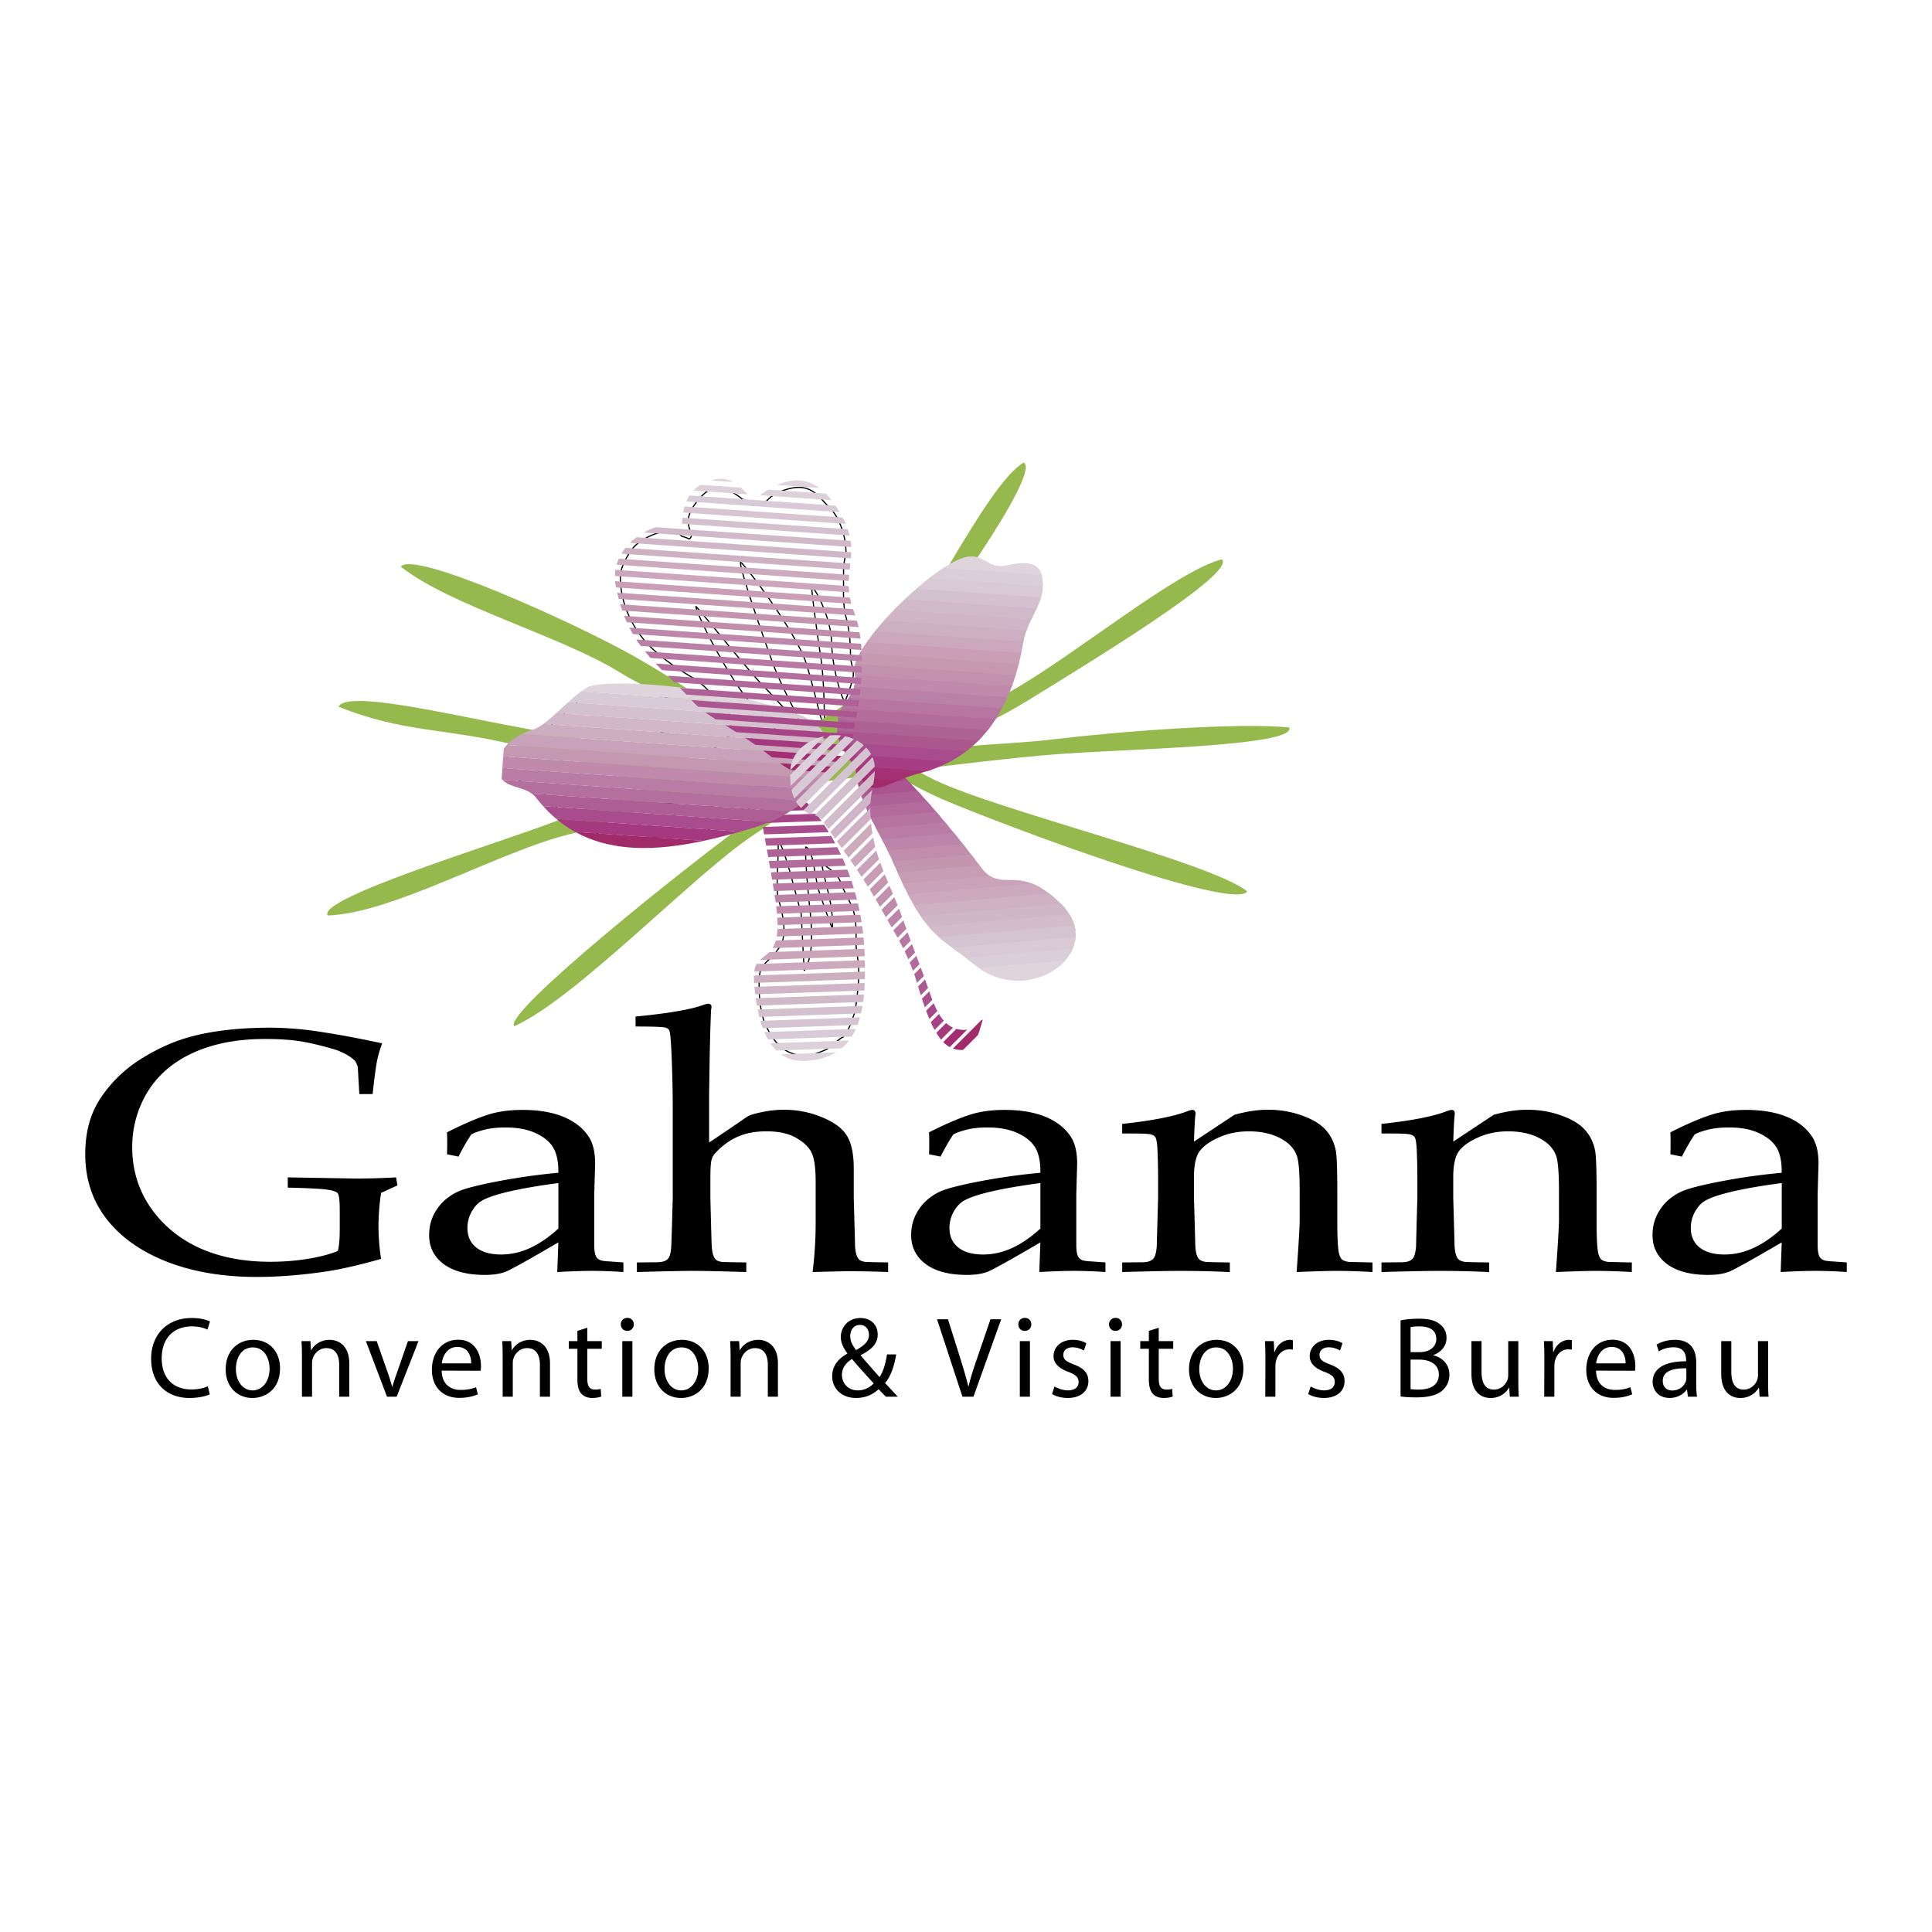 <svg xmlns="http://www.w3.org/2000/svg" width="2500" height="2500" viewBox="0 0 192.756 192.756"><g fill-rule="evenodd" clip-rule="evenodd"><path fill="#fff" d="M0 0h192.756v192.756H0V0z"/><path d="M93.933 79.7c6.251 2.682 29.183 11.249 30.505 9.232-3.672-2.928-24.715-8.019-31.123-11.087-4.345-2.101-5.951-4.229-10.407-6.223-2.337-1.026 3.905 4.997 11.025 8.078z" fill="#95b94d"/><path d="M102.771 97.206c-1.346.094-2.98-.252-3.775-.7s-1.607-1.14-2.751-1.891c-2.214-1.457-3.717-3.262-4.642-5.608-.809-2.05-1.297-2.046-1.91-4.619-.443-.821.394-.778 1.262 1.151.868 1.93 3.001 4.563 3.349 4.595 0 0-.537-1.2-.884-1.958-.336-.733-1.082-1.613-1.09-1.717-.013-.207-.347-.629-.643-1.162-.296-.533-1.248-2.539-1.109-3.183.726.959 2.779 4.862 4.863 7.009 1.587 1.634 5.179 2.903 5.179 2.903-3.346-2.209-4.802-4.347-6.063-6.692-1.26-2.345-3.646-4.924-3.916-5.303.758.567 1.823 1.146 1.706.946 2.376 2.596 3.999 3.926 4.816 5.17.816 1.246.557 1.681 2.533 1.834.822.063 2.068.156 3.076.483 2.338.758 3.992 3.333 3.992 4.532 0 .777-.709 2.149-1.4 2.858s-1.817 1.297-2.593 1.352zM84.113 103.464c-.405.168-1.215 1.018-1.675 1.241-.459.224-1.763.705-2.208.65-1.5-.184-2.703-.644-3.835-3.075-.597-1.281-.775-3.625-.592-5.124.119-.973 1.158-1.486 1.617-2.159.458-.671.64-.702.759-1.674.165-1.351-.286-2.73-.542-3.774-.257-1.043.084-4.245-.013-5.629.385.265.85 1.942 1.213 3.155l1.093 4.064.304 5.705c.971-1.518.801-4.03.531-6.504-.27-2.475-.467-5.537-.364-5.825.79.242.842 3.063 1.387 4.641.545 1.578 1.09 3.156 1.256 3.444.051-.278.027-1.684-.336-3.232-.366-1.547-.732-2.983-.715-3.266.886.695 1.614 1.107 1.903 1.987.289.88 1.132 2.102 1.351 3.184.325 1.578.032 2.724.266 3.991s.198 2.484 0 4.1c-.095.773-.143 1.445-.375 2.049s-.47 1.483-1.025 2.051zM50.44 76.369c0-1.044 1.254-1.936 2.092-2.364.84-.427 1.603-.924 2.389-1.591 1.216-1.027 2.529-2.402 3.668-3.035 1.138-.633 2.486-.298 4.078-.298 2.464 0 4.779.708 6.898 1.599 2.12.89 6.062 3.1 7.748 4.826-.309.189-3.257-1.693-5.583-2.263-2.328-.57-6.049-.714-6.049-.355 0 .206 2.359.482 4.374 1.18 2.015.698 3.686 1.817 3.84 1.937l.606.182.605.183c-.188.052-7.944-.5-9.32-.937-3.55-1.129-6.758.819-6.93.887 3.066-.062 5.381.813 7.555 1.365 3.354.85 8.962-.239 10.213.511-.188.104-3.497-.128-5.255.876-1.752 1-5.442 1.085-5.63 1.188.068.206 2.906.54 5.239.175 2.333-.363 4.693-.972 4.693-.75 0 .512-.676.928-1.471 1.26-.794.334-1.533.907-2.012 1.095-1.146.445-1.809 1.037-2.746 1.319-.938.283-1.967.169-3.2.169-2.019 0-4.171.574-5.724 0a15.614 15.614 0 0 1-4.737-2.756c-.874-.752-1.568-2-2.59-2.368-1.022-.367-2.751-.872-2.751-2.035zM68.774 53.773c-1.074-.462-.461-.035-.945-.446-.436-.372-.777-.244-1.515-.244-.972 0-2.57.862-3.137 1.571-.566.711-1.286 1.927-1.286 2.898 0 2.32.876 4.326 2.046 5.891 1.168 1.564 3.169 3.005 5.184 4.18 1.609.938 2.474 2.553 3.638 3.602 1.166 1.047 4.405 2.694 6.079 3.126.4.104-2.819-2.879-3.239-3.336-3.008-3.274-6.235-10.09-6.165-10.504.126 0 5.058 6.211 6.656 7.854s3.529 3.882 3.655 3.882c.414 0-1.602-3.201-2.698-6.228-1.098-3.028-3.354-9.583-3.156-9.925.342.125 5.604 7.017 6.575 10.188.986 3.22 1.457 6.009 1.815 6.153-.054-.323.002-4.263-.391-6.844-.394-2.579-.953-6.742-.899-7.065.288.108 1.912 3.022 1.973 5.521.067 2.695 1.054 5.841 1.341 5.95.36-.899.622-1.637.792-2.393.171-.754-.248-1.353-.248-2.324 0-1.458-.15-2.612-.447-3.729-.297-1.115-.241-2.363-.241-3.82v-1.312l.241-1.316c0-1.601-.653-3.543-1.727-4.564-1.075-1.021-1.808-2.535-4.415-1.641-1.855.635-1.689 1.359-2.423 1.482-1.184.197-.984-.308-1.811-.595-.317-.317-.775-.528-1.171-.842-.397-.316-1.311-.466-1.778-.213-.984.344-2.44 2.212-2.414 3.206.031 1.162.614 1.442.111 1.837zM95.022 74.836c-.271.146-1.509.212-2.448.499-.938.286-3.111.772-3.392.335-.018-.24 1.961-1.398 2.632-1.755.67-.356 1.151-.811 1.344-.951 1.854-1.337 1.729-1.587 3.09-2.787 1.402-1.234 2.074-3.403 2.33-3.677-1.125 1.001-1.84 2.108-3.44 3.376s-6.167 4.001-6.629 4.001c0-.103 2.159-2.156 2.439-2.438.2-.202.636-.7.636-.803 0-.376 2.803-2.698 3.678-3.76 1.534-1.862 2.86-5.273 3.065-5.564-.428.035-2.505 2.96-4.793 5.102-2.288 2.142-4.545 4.348-4.854 4.638-.29-.221-.001-.771.361-1.353.362-.583.797-1.2.797-1.559 0-.376 1.419-1.708 2.359-3.14.94-1.43 1.4-2.96 1.64-3.25-.764.188-1.99.76-3.078 3.125-1.063 2.313-4.223 6.813-4.565 7.19-.25-1.313 0-2.625.306-3.496.288-.818.604-1.483.604-1.671 0-1.197.087-2.017.635-2.846s1.18-1.942 2.001-2.833c1.027-1.128 2.267-2.072 3.169-3.005.903-.932 2.093-1.778 3.616-1.778.444 0 1.281.091 1.554.335.582.522 2.113.498 2.113.498l2.111-.498c.668 0 1.34 1.3 1.279 2-.059.702-.574 1.995-.832 2.611-.428 1.009-.873 1.604-1.057 2.447-.184.841-.73 2.219-1.006 3.279-.307 1.215-.641 2.21-1.219 3.056a39.643 39.643 0 0 1-2.111 2.833c-.392.481-1.344 1.306-2.335 1.839z" fill="#fff" stroke="#000" stroke-width=".117" stroke-miterlimit="2.613"/><path d="M20.732 138.307c-.401.194-1.02.32-1.639.32-1.87 0-2.959-1.203-2.959-3.106 0-2.028 1.205-3.186 3.015-3.186.643 0 1.182.137 1.549.32l.252-.813c-.264-.138-.883-.344-1.834-.344-2.397 0-4.037 1.627-4.037 4.058 0 2.545 1.629 3.92 3.808 3.92.939 0 1.685-.184 2.04-.367l-.195-.802zM25.187 139.476c1.318 0 2.752-.895 2.752-2.957 0-1.686-1.078-2.843-2.672-2.843-1.524 0-2.751 1.089-2.751 2.945 0 1.755 1.168 2.854 2.659 2.854h.012v.001zm.011-.757c-.974 0-1.662-.917-1.662-2.132 0-1.054.515-2.155 1.696-2.155 1.193 0 1.663 1.182 1.663 2.12 0 1.262-.723 2.167-1.686 2.167h-.011zM30.124 139.35h1.009v-3.347c0-.16.023-.344.068-.47.184-.562.701-1.031 1.354-1.031.952 0 1.284.755 1.284 1.65v3.197h1.009v-3.312c0-1.902-1.192-2.361-1.961-2.361-.917 0-1.559.517-1.834 1.031h-.023l-.057-.905h-.895c.034.459.046.917.046 1.502v4.046zM36.503 133.802l2.109 5.548h.963l2.179-5.548H40.7l-1.078 3.105c-.184.517-.344.976-.47 1.435h-.034a15.782 15.782 0 0 0-.447-1.435l-1.088-3.105h-1.08zM47.953 136.759a2.59 2.59 0 0 0 .034-.48c0-1.021-.47-2.613-2.281-2.613-1.618 0-2.615 1.317-2.615 3.002 0 1.663 1.033 2.797 2.729 2.797.882 0 1.501-.194 1.857-.355l-.184-.709c-.366.148-.813.273-1.537.273-1.008 0-1.869-.561-1.891-1.926l3.888.011zm-3.876-.733c.081-.7.516-1.641 1.548-1.641 1.123 0 1.398 1.01 1.387 1.641h-2.935zM50.151 139.35h1.01v-3.347c0-.16.022-.344.068-.47.183-.562.7-1.031 1.353-1.031.952 0 1.284.755 1.284 1.65v3.197h1.009v-3.312c0-1.902-1.193-2.361-1.961-2.361-.917 0-1.559.517-1.833 1.031h-.023l-.058-.905h-.895c.035.459.046.917.046 1.502v4.046zM57.608 132.781v1.021h-.858v.768h.858v3.026c0 .653.115 1.146.391 1.455.24.264.618.425 1.088.425.39 0 .7-.069.895-.138l-.046-.769c-.149.046-.31.069-.585.069-.562 0-.757-.39-.757-1.077v-2.992h1.445v-.768h-1.445v-1.33l-.986.31zM62.086 139.35h1.009v-5.548h-1.009v5.548zm.494-6.569a.632.632 0 0 0 .654-.652c0-.355-.252-.643-.642-.643s-.654.287-.654.643c0 .354.252.652.632.652h.01zM67.953 139.476c1.319 0 2.752-.895 2.752-2.957 0-1.686-1.078-2.843-2.672-2.843-1.525 0-2.752 1.089-2.752 2.945 0 1.755 1.169 2.854 2.661 2.854h.011v.001zm.011-.757c-.975 0-1.663-.917-1.663-2.132 0-1.054.516-2.155 1.698-2.155 1.192 0 1.661 1.182 1.661 2.12 0 1.262-.721 2.167-1.685 2.167h-.011zM72.889 139.35h1.009v-3.347c0-.16.023-.344.069-.47.184-.562.7-1.031 1.354-1.031.952 0 1.285.755 1.285 1.65v3.197h1.008v-3.312c0-1.902-1.191-2.361-1.96-2.361-.917 0-1.56.517-1.835 1.031h-.023l-.057-.905h-.895c.034.459.046.917.046 1.502v4.046h-.001zM89.575 139.35c-.458-.493-.86-.929-1.273-1.363.574-.678.906-1.64 1.113-2.855h-.918c-.149.976-.39 1.72-.744 2.259a118.466 118.466 0 0 1-1.881-2.155v-.036c1.226-.607 1.697-1.249 1.697-2.063 0-1.008-.747-1.639-1.709-1.639-1.284 0-1.973.962-1.973 1.902 0 .551.264 1.111.654 1.616v.034c-.883.493-1.514 1.204-1.514 2.258 0 1.158.872 2.167 2.374 2.167.86 0 1.593-.264 2.258-.872.298.311.505.528.722.746h1.194v.001zm-4.002-.631c-.929 0-1.571-.676-1.571-1.559 0-.813.574-1.307.998-1.57a93.066 93.066 0 0 0 2.168 2.43 2.134 2.134 0 0 1-1.583.699h-.012zm.23-6.532c.631 0 .894.526.894.996 0 .653-.493 1.066-1.284 1.513-.321-.413-.585-.836-.585-1.387 0-.596.333-1.122.964-1.122h.011zM97.123 139.35l2.764-7.726H98.82l-1.307 3.816c-.355 1.009-.666 1.983-.883 2.878h-.023c-.217-.895-.504-1.845-.825-2.889l-1.204-3.806h-1.09l2.535 7.726h1.1v.001zM101.748 139.35h1.008v-5.548h-1.008v5.548zm.492-6.569a.632.632 0 0 0 .654-.652c0-.355-.252-.643-.643-.643s-.654.287-.654.643c0 .354.254.652.631.652h.012zM104.965 139.086c.391.229.951.39 1.559.39 1.297 0 2.064-.688 2.064-1.674 0-.837-.504-1.318-1.455-1.673-.723-.275-1.045-.481-1.045-.952 0-.412.322-.756.918-.756.516 0 .918.194 1.135.32l.242-.722c-.299-.194-.791-.344-1.354-.344-1.182 0-1.916.732-1.916 1.628 0 .665.471 1.203 1.48 1.569.732.275 1.02.539 1.02 1.021 0 .471-.344.825-1.066.825-.504 0-1.031-.206-1.342-.389l-.24.757zM110.797 139.35h1.008v-5.548h-1.008v5.548zm.492-6.569a.632.632 0 0 0 .654-.652c0-.355-.252-.643-.643-.643s-.654.287-.654.643c0 .354.254.652.631.652h.012zM114.621 132.781v1.021h-.859v.768h.859v3.026c0 .653.115 1.146.391 1.455.24.264.619.425 1.09.425.389 0 .699-.069.895-.138l-.047-.769c-.148.046-.309.069-.584.069-.562 0-.758-.39-.758-1.077v-2.992h1.445v-.768h-1.445v-1.33l-.987.31zM121.301 139.476c1.318 0 2.752-.895 2.752-2.957 0-1.686-1.078-2.843-2.67-2.843-1.525 0-2.754 1.089-2.754 2.945 0 1.755 1.17 2.854 2.662 2.854h.01v.001zm.011-.757c-.975 0-1.662-.917-1.662-2.132 0-1.054.516-2.155 1.697-2.155 1.193 0 1.662 1.182 1.662 2.12 0 1.262-.721 2.167-1.686 2.167h-.011zM126.238 139.35h1.008v-2.957c0-.172.012-.333.035-.481.139-.745.643-1.284 1.354-1.284.137 0 .24.011.355.022v-.939a1.108 1.108 0 0 0-.275-.034c-.676 0-1.295.471-1.549 1.215h-.033l-.047-1.089h-.883c.035.517.047 1.077.047 1.731l-.012 3.816zM130.521 139.086c.391.229.953.39 1.561.39 1.295 0 2.064-.688 2.064-1.674 0-.837-.506-1.318-1.457-1.673-.723-.275-1.043-.481-1.043-.952 0-.412.32-.756.916-.756.516 0 .918.194 1.137.32l.24-.722c-.299-.194-.791-.344-1.354-.344-1.18 0-1.914.732-1.914 1.628 0 .665.471 1.203 1.479 1.569.734.275 1.02.539 1.02 1.021 0 .471-.344.825-1.066.825-.502 0-1.031-.206-1.34-.389l-.243.757zM139.734 139.327c.332.045.859.091 1.549.091 1.26 0 2.131-.229 2.658-.723.402-.377.666-.882.666-1.547 0-1.146-.861-1.753-1.594-1.926v-.034c.803-.287 1.307-.939 1.307-1.696 0-.607-.252-1.066-.654-1.363-.469-.39-1.111-.562-2.107-.562-.689 0-1.389.068-1.824.172v7.588h-.001zm.998-6.924c.16-.035.424-.068.883-.068 1.008 0 1.684.366 1.684 1.261 0 .745-.619 1.306-1.66 1.306h-.906v-2.499h-.001zm0 3.244h.826c1.088 0 1.994.447 1.994 1.49 0 1.123-.953 1.501-1.984 1.501a5.45 5.45 0 0 1-.836-.046v-2.945zM151.484 133.802h-1.01v3.393c0 .195-.035.379-.092.517-.184.458-.654.928-1.33.928-.906 0-1.238-.722-1.238-1.777v-3.06h-1.008v3.244c0 1.937 1.043 2.43 1.914 2.43.986 0 1.582-.585 1.834-1.032h.023l.057.906h.895c-.033-.436-.045-.94-.045-1.513v-4.036zM154.068 139.35h1.01v-2.957c0-.172.012-.333.035-.481.137-.745.641-1.284 1.352-1.284.139 0 .242.011.357.022v-.939a1.12 1.12 0 0 0-.275-.034c-.678 0-1.297.471-1.549 1.215h-.035l-.045-1.089h-.883c.033.517.045 1.077.045 1.731l-.012 3.816zM163.123 136.759c.023-.115.035-.275.035-.48 0-1.021-.471-2.613-2.281-2.613-1.617 0-2.615 1.317-2.615 3.002 0 1.663 1.033 2.797 2.729 2.797.883 0 1.502-.194 1.857-.355l-.184-.709c-.367.148-.814.273-1.537.273-1.008 0-1.867-.561-1.891-1.926l3.887.011zm-3.875-.733c.08-.7.516-1.641 1.547-1.641 1.125 0 1.4 1.01 1.389 1.641h-2.936zM169.232 135.945c0-1.112-.414-2.27-2.121-2.27-.701 0-1.377.195-1.836.481l.23.676c.389-.264.928-.412 1.455-.412 1.135-.013 1.262.825 1.262 1.283v.115c-2.145-.012-3.336.722-3.336 2.063 0 .802.572 1.593 1.695 1.593.791 0 1.4-.39 1.697-.826h.035l.092.7h.906a9.086 9.086 0 0 1-.08-1.33v-2.073h.001zm-.986 1.536c0 .104-.012.218-.047.32-.16.471-.631.928-1.365.928-.504 0-.939-.297-.939-.962 0-1.078 1.25-1.271 2.352-1.249v.963h-.001zM176.404 133.802h-1.01v3.393c0 .195-.035.379-.092.517-.184.458-.654.928-1.33.928-.906 0-1.238-.722-1.238-1.777v-3.06h-1.008v3.244c0 1.937 1.043 2.43 1.914 2.43.986 0 1.582-.585 1.834-1.032h.023l.057.906h.895c-.033-.436-.045-.94-.045-1.513v-4.036zM38.02 125.601c-2.2.617-4 1.031-5.404 1.243-2.474.371-4.818.556-7.032.556-3.342 0-6.316-.504-8.92-1.514-2.603-1.02-4.615-2.443-6.032-4.271-1.419-1.827-2.127-3.983-2.127-6.474 0-2.187.505-4.041 1.52-5.566a13.22 13.22 0 0 1 3.819-3.783c1.533-.985 3.06-1.715 4.58-2.185 2.329-.718 5.207-1.076 8.638-1.077a33.81 33.81 0 0 1 5.057.438c1.78.27 3.782.645 6.012 1.127a11.312 11.312 0 0 0-.5 1.682c-.116.549-.267 1.676-.455 3.38H35.85l-.109-1.918c-.015-.29-.028-.526-.043-.705-.015-.181-.108-.409-.282-.69-.39-.402-1.013-.768-1.866-1.093-1.476-.438-2.699-.729-3.668-.874-.955-.146-2.099-.219-3.429-.219-2.75 0-5.129.453-7.14 1.362-2.012.908-3.537 2.208-4.58 3.901a10.498 10.498 0 0 0-1.541 5.548c0 2.208.6 4.198 1.801 5.97 1.216 1.761 2.836 3.11 4.862 4.052 2.04.931 4.413 1.396 7.119 1.396 1.273 0 2.502-.095 3.689-.285 1.2-.19 2.213-.454 3.038-.79.13-.448.196-1.166.196-2.152v-1.867c0-.985-.066-1.563-.196-1.731-.13-.168-.484-.292-1.063-.369-.564-.09-1.875-.158-3.928-.202v-1.025l6.771.116c1.317 0 2.662-.038 4.037-.116l.129.806-1.627.74a23.338 23.338 0 0 0-.26 3.313 22.382 22.382 0 0 0 .26 3.276zM45.746 115.394l-1.15-.235c.014-.258.021-.611.022-1.06 0-.47-.008-.845-.022-1.126 1.837-.93 3.342-1.559 4.514-1.884.897-.236 1.903-.353 3.016-.353 1.649 0 3.04.24 4.168.723s1.966 1.172 2.517 2.068c.376.628.563 1.485.564 2.573l-.087 3.076v5.012c0 .537.057.924.174 1.16a.78.78 0 0 0 .412.369c.145.067.448.112.911.135l1.411.102v.957a48.408 48.408 0 0 0-3.125-.117c-.868 0-2.025.039-3.473.117l.109-2.958c-2.952 1.726-4.703 2.702-5.252 2.925-.549.214-1.244.319-2.083.32-1.751 0-3.12-.359-4.103-1.076-.97-.729-1.454-1.693-1.454-2.893 0-.773.166-1.479.499-2.119.348-.639.761-1.143 1.238-1.512a5.192 5.192 0 0 1 1.454-.843c.838-.302 2.199-.627 4.079-.975a62.313 62.313 0 0 1 5.622-.772c.014-1.065-.152-1.895-.5-2.489-.346-.594-.932-1.081-1.757-1.463-.825-.381-1.832-.571-3.018-.571-.853 0-1.605.09-2.257.269-.637.18-1.027.331-1.172.454l-.39.605c-.39.672-.679 1.2-.867 1.581zm9.962 2.64c-1.882.246-3.488.521-4.818.823-1.332.303-2.272.617-2.821.942-.333.19-.623.477-.868.856a3.282 3.282 0 0 0-.564 1.867c0 .829.295 1.479.89 1.95.592.46 1.417.69 2.474.69a6.87 6.87 0 0 0 2.865-.641c.954-.437 1.902-1.085 2.843-1.949v-4.538h-.001zM63.542 126.911v-.957l2.041-.018c.317-.012.557-.051.715-.118a1 1 0 0 0 .391-.285c.158-.224.252-.622.282-1.194.014-.146.064-1.753.151-4.825v-8.694c0-1.871-.042-3.805-.13-5.8-.058-1.346-.138-2.097-.238-2.254a.592.592 0 0 0-.348-.235c-.217-.078-1.216-.117-2.996-.117v-.993c3.27-.313 5.542-.705 6.815-1.177a1.45 1.45 0 0 1 .435-.101c.101 0 .18.028.238.085.058.045.086.112.087.201 0 .078-.014.191-.043.337l-.022.554a197.817 197.817 0 0 0-.129 5.129l-.043 2.624v4.909c.202-.123.772-.504 1.713-1.143.94-.639 1.497-1.021 1.672-1.144.274-.202.491-.336.65-.404.275-.112.688-.224 1.237-.336a10.714 10.714 0 0 1 2.191-.235c1.332 0 2.59.247 3.777.739 1.201.482 2.032 1.093 2.496 1.833.462.74.694 1.833.695 3.278v2.96l.065 2.32c.043 1.446.064 2.259.064 2.438.029.539.116.931.26 1.178a.794.794 0 0 0 .26.286c.116.066.289.117.522.151.086.012.838.027 2.257.051v.957a121.704 121.704 0 0 0-3.604-.083c-.636 0-1.946.028-3.928.083.202-1.658.304-3.272.304-4.842v-4.17c0-1.301-.123-2.236-.368-2.809-.247-.571-.753-1.082-1.52-1.53-.753-.458-1.758-.688-3.017-.688-.796 0-1.505.089-2.126.269a5.894 5.894 0 0 0-1.715.807 6.98 6.98 0 0 0-1.323 1.161c-.174.201-.29.448-.348.739-.058.281-.087.853-.087 1.715v1.968c.072 2.904.116 4.473.13 4.708.029.561.115.971.26 1.228a.78.78 0 0 0 .261.286c.115.066.289.117.521.151.101.012.904.027 2.409.051v.957c-2.575-.078-4.355-.117-5.339-.117-.851-.001-2.71.038-5.575.116zM93.838 115.394l-1.149-.235c.014-.258.021-.611.021-1.06 0-.47-.007-.845-.021-1.126 1.837-.93 3.342-1.559 4.514-1.884.896-.236 1.902-.353 3.018-.353 1.648 0 3.037.24 4.166.723s1.967 1.172 2.518 2.068c.375.628.564 1.485.564 2.573l-.088 3.076v5.012c0 .537.059.924.174 1.16a.79.79 0 0 0 .412.369c.145.067.449.112.912.135l1.41.102v.957a48.408 48.408 0 0 0-3.125-.117c-.867 0-2.025.039-3.473.117l.109-2.958c-2.953 1.726-4.703 2.702-5.252 2.925-.551.214-1.244.319-2.083.32-1.751 0-3.118-.359-4.102-1.076-.97-.729-1.455-1.693-1.455-2.893 0-.773.166-1.479.5-2.119.346-.639.759-1.143 1.236-1.512a5.206 5.206 0 0 1 1.454-.843c.839-.302 2.198-.627 4.081-.975a62.291 62.291 0 0 1 5.621-.772c.014-1.065-.152-1.895-.5-2.489-.346-.594-.932-1.081-1.758-1.463-.824-.381-1.83-.571-3.016-.571-.855 0-1.607.09-2.257.269-.638.18-1.027.331-1.172.454l-.391.605c-.39.672-.679 1.2-.868 1.581zm9.963 2.64c-1.881.246-3.488.521-4.818.823-1.332.303-2.272.617-2.821.942-.333.19-.623.477-.869.856a3.282 3.282 0 0 0-.564 1.867c0 .829.297 1.479.89 1.95.593.46 1.418.69 2.473.69.971 0 1.926-.214 2.865-.641.955-.437 1.902-1.085 2.844-1.949v-4.538zM111.961 126.911v-.957l2.062-.018c.303-.012.535-.051.693-.118a.993.993 0 0 0 .391-.285c.16-.224.26-.622.305-1.194 0-.146.043-1.753.131-4.825v-2.002c0-.896-.023-1.86-.066-2.892-.043-.661-.115-1.054-.217-1.176-.088-.124-.246-.214-.479-.27-.23-.068-1.172-.096-2.82-.084v-.959c2.922-.314 5.057-.723 6.402-1.227.289-.113.484-.169.586-.169s.18.028.238.083c.059.057.086.142.088.253 0 .079-.008.169-.021.27-.045.403-.088 1.256-.131 2.555l4.037-2.673c1.186-.336 2.307-.504 3.363-.504 1.172 0 2.279.186 3.32.555 1.057.37 1.844.836 2.365 1.396.535.561.889 1.268 1.064 2.118.1.505.15 1.912.152 4.221v2.978c0 1.456.049 2.448.15 2.975.072.337.182.572.326.706.158.124.398.202.717.236l2.32.051v.957a66.45 66.45 0 0 0-3.537-.117c-.811 0-2.154.039-4.035.117.201-2.769.303-4.518.303-5.245v-2.825c0-1.76-.086-2.914-.26-3.464-.246-.751-.803-1.356-1.672-1.816-.867-.458-1.916-.688-3.146-.688-1.084 0-2.076.201-2.973.605-.898.392-1.541.852-1.932 1.378-.377.517-.564 1.391-.564 2.623v2.035c.086 2.915.131 4.489.131 4.725.027.561.113.971.26 1.228a.83.83 0 0 0 .26.27c.115.067.297.123.543.168.086.012.883.027 2.387.051v.957a109.542 109.542 0 0 0-4.797-.117c-1.212-.003-3.196.036-5.944.114zM137.83 126.911v-.957l2.062-.018c.303-.012.533-.051.695-.118a1 1 0 0 0 .389-.285c.16-.224.262-.622.305-1.194 0-.146.043-1.753.129-4.825v-2.002c0-.896-.02-1.86-.064-2.892-.043-.661-.115-1.054-.215-1.176-.088-.124-.248-.214-.479-.27-.232-.068-1.174-.096-2.822-.084v-.959c2.922-.314 5.057-.723 6.402-1.227.289-.113.484-.169.586-.169s.182.028.24.083c.057.057.084.142.086.253 0 .079-.008.169-.023.27-.043.403-.086 1.256-.129 2.555l4.037-2.673c1.186-.336 2.307-.504 3.363-.504 1.174 0 2.279.186 3.32.555 1.057.37 1.844.836 2.367 1.396.533.561.889 1.268 1.062 2.118.102.505.152 1.912.152 4.221v2.978c0 1.456.049 2.448.152 2.975.07.337.18.572.324.706.158.124.398.202.717.236l2.322.051v.957a66.581 66.581 0 0 0-3.539-.117c-.809 0-2.154.039-4.035.117.201-2.769.303-4.518.305-5.245v-2.825c0-1.76-.088-2.914-.262-3.464-.246-.751-.803-1.356-1.672-1.816-.867-.458-1.916-.688-3.146-.688-1.086 0-2.076.201-2.973.605-.898.392-1.541.852-1.932 1.378-.377.517-.564 1.391-.564 2.623v2.035c.086 2.915.129 4.489.129 4.725.029.561.117.971.262 1.228a.837.837 0 0 0 .262.27c.113.067.295.123.541.168.086.012.883.027 2.387.051v.957a109.456 109.456 0 0 0-4.795-.117c-1.215-.003-3.196.036-5.946.114zM167.801 115.394l-1.148-.235c.014-.258.02-.611.021-1.06 0-.47-.008-.845-.021-1.126 1.836-.93 3.34-1.559 4.514-1.884.896-.236 1.902-.353 3.016-.353 1.65 0 3.039.24 4.168.723s1.967 1.172 2.518 2.068c.375.628.564 1.485.564 2.573l-.088 3.076v5.012c0 .537.059.924.174 1.16a.79.79 0 0 0 .412.369c.145.067.449.112.912.135l1.41.102v.957a48.408 48.408 0 0 0-3.125-.117c-.867 0-2.025.039-3.471.117l.107-2.958c-2.951 1.726-4.703 2.702-5.252 2.925-.551.214-1.244.319-2.084.32-1.75 0-3.119-.359-4.102-1.076-.969-.729-1.453-1.693-1.453-2.893 0-.773.164-1.479.498-2.119.348-.639.76-1.143 1.236-1.512a5.225 5.225 0 0 1 1.455-.843c.838-.302 2.199-.627 4.08-.975a62.194 62.194 0 0 1 5.621-.772c.014-1.065-.152-1.895-.5-2.489-.348-.594-.934-1.081-1.758-1.463-.824-.381-1.83-.571-3.016-.571-.855 0-1.607.09-2.258.269-.637.18-1.027.331-1.172.454l-.391.605c-.389.672-.678 1.2-.867 1.581zm9.963 2.64c-1.881.246-3.486.521-4.818.823-1.332.303-2.271.617-2.822.942-.332.19-.621.477-.867.856a3.275 3.275 0 0 0-.564 1.867c0 .829.297 1.479.891 1.95.592.46 1.416.69 2.473.69.969 0 1.926-.214 2.865-.641.955-.437 1.902-1.085 2.844-1.949v-4.538h-.002z"/><path d="M63.102 65.384c-5.935-3.32-21.921-10.542-23.107-8.844 4.94 3.906 15.811 6.833 21.863 10.553 4.102 2.543 8.682 3.718 12.905 6.166 2.216 1.265-4.903-4.068-11.661-7.875zM89.029 67.144c4.393-5.19 14.965-20.148 13.094-20.986-3.729 2.165-10.267 16.491-15.075 21.719-3.28 3.538-6.097 3.715-9.307 7.392-1.664 1.933 6.26-2.219 11.288-8.125zM88.955 76.977c6.47-4.434 7.12-3.104 13.727-7.167 5.783-3.581 20.742-12.631 19.223-14.006-4.508 1.133-14.779 9.628-20.969 13.116-4.213 2.352-6.636 2.963-10.824 5.469-2.182 1.325-.828-.916-2.341 1.165-.837 1.152-2.677 2.034 1.184 1.423z" fill="#95b94d"/><path d="M76.233 78.763c7.779-1.014 21.065-2.861 28.798-3.483 6.779-.565 24.33-.781 23.6-2.697-5.051-.517-16.793.366-23.846 1.214-1.312.157-1.85.201-6.721.532-2.544.19-19.189 1.644-21.481 2.811-1.269.646-4.066.415-.35 1.623z" fill="#95b94d"/><path d="M74.412 82.141c-5.519 3.975-24.315 18.943-23.106 20.25 6.205-2.78 17.97-15.188 23.9-19.099 4.039-2.641 6.261-5.163 10.265-7.954 2.084-1.474-4.751 2.289-11.059 6.803zM82.823 71.832c-7.442 2.479-20.09 7.265-27.319 10.078-5.564 2.167-23.895 7.684-22.812 9.425 6.462-.181 17.317-6.483 24.229-8.13 4.698-1.1 6.927-2.705 11.645-3.958 2.461-.672 12.515-2.532 14.542-4.116 1.122-.877 3.595-2.823-.285-3.299z" fill="#95b94d"/><path d="M77.347 77.303c-7.656-1.707-18.982-3.467-26.6-4.927-6.884-1.32-16.222-3.483-16.967-1.865 6.456 2.607 10.814 2.125 17.709 3.842 4.503 1.123 7.419 1.608 11.857 3.917 2.264 1.178 9.991 2.32 12.545 2.006 1.413-.172 4.536-.567 1.456-2.973z" fill="#95b94d"/><path d="M85.33 75.373l2.337-.205c-1.339-1.054-2.223-1.346-2.299-.444-.019.221-.031.437-.038.649z" fill="#a12a69"/><path d="M85.347 76.511l3.522-.308c-.679-.626-1.29-1.13-1.805-1.478l-1.707.149c-.042.577-.044 1.12-.01 1.637z" fill="#a53175"/><path d="M85.481 77.639l4.473-.391a33.866 33.866 0 0 0-1.587-1.497l-3.041.266c.004.208.014.412.029.613l.018.198.001.009c.026.274.062.541.107.802z" fill="#a53c82"/><path d="M85.735 78.756l5.239-.458a51.248 51.248 0 0 0-1.482-1.505l-4.084.357c.071.56.182 1.092.327 1.606z" fill="#a7478b"/><path d="M86.104 79.863l5.848-.512a66.852 66.852 0 0 0-1.416-1.511l-4.927.431c.13.55.298 1.077.495 1.592z" fill="#aa558f"/><path d="M86.569 80.961l6.326-.553a78.916 78.916 0 0 0-1.364-1.515l-5.601.49c.183.537.4 1.058.639 1.578z" fill="#ae6196"/><path d="M87.104 82.055l6.709-.587a94.386 94.386 0 0 0-1.324-1.519l-6.132.536c.226.525.478 1.044.747 1.57z" fill="#b26b9c"/><path d="M87.671 83.145l7.034-.616c-.43-.518-.861-1.027-1.288-1.522l-6.552.573c.254.514.526 1.032.806 1.565z" fill="#b674a0"/><path d="M88.239 84.233l7.337-.642c-.417-.515-.837-1.024-1.257-1.524l-6.897.603c.266.507.541 1.023.817 1.563z" fill="#b97da5"/><path d="M88.782 85.326l7.646-.669a96.323 96.323 0 0 0-1.227-1.527l-7.207.63c.261.502.527 1.02.788 1.566z" fill="#bc86aa"/><path d="M89.279 86.422l7.979-.698c-.393-.511-.792-1.022-1.198-1.53l-7.51.656c.247.501.492 1.021.729 1.572z" fill="#c08dac"/><path d="M89.761 87.519l8.321-.728a4.265 4.265 0 0 1-.211-.261c-.318-.423-.643-.847-.972-1.271l-7.831.686c.079.173.156.348.232.528.158.367.311.715.461 1.046z" fill="#c395af"/><path d="M90.276 88.614l9.654-.844c-.707-.062-1.352-.3-2.059-1.239a26.66 26.66 0 0 1-.152-.202l-8.17.715c.252.57.493 1.093.727 1.57z" fill="#c79cb4"/><path d="M90.835 89.705l12.991-1.136c-2.373-1.381-3.711-.283-5.092-1.19l-8.687.76c.274.578.536 1.097.788 1.566z" fill="#caa2ba"/><path d="M91.459 90.789l13.759-1.204c-.859-.749-1.602-1.184-2.258-1.437l-12.375 1.083c.304.588.593 1.103.874 1.558z" fill="#cca9be"/><path d="M92.185 91.866l14.094-1.233a6.011 6.011 0 0 0-.355-.389 12.541 12.541 0 0 0-1.252-1.105l-13.494 1.18c.348.6.681 1.108 1.007 1.547z" fill="#ceb1c3"/><path d="M93.077 92.927l13.897-1.215c-.227-.494-.572-.988-1.051-1.468l-.07-.069-14 1.224c.418.614.82 1.105 1.224 1.528z" fill="#cfb7c8"/><path d="M94.222 93.966l13.073-1.144a3.907 3.907 0 0 0-.576-1.584l-14.056 1.229c.515.605 1.023 1.07 1.559 1.499z" fill="#d3bdcb"/><path d="M95.583 94.986l11.664-1.02a3.473 3.473 0 0 0-.045-1.631L93.69 93.517c.593.53 1.207.967 1.893 1.469z" fill="#d4c3d0"/><path d="M96.923 96.009l9.854-.861a3.78 3.78 0 0 0 .537-1.683l-12.336 1.079c.589.435 1.225.884 1.945 1.465z" fill="#d8c9d5"/><path d="M98.367 97.021l7.355-.644c.586-.497 1.043-1.095 1.314-1.749l-10.682.935c.26.199.53.411.815.646.39.323.79.592 1.198.812z" fill="#dacfd9"/><path d="M106.275 95.835l-8.609.753c3.119 2.186 6.832 1.271 8.609-.753z" fill="#dfd4dc"/><path d="M75.595 78.723l3.335-.116a7.044 7.044 0 0 0-1.097-.708l-2.033.07c-.118.187-.188.438-.205.754z" fill="#a12a69"/><path d="M75.676 79.857l4.473-.156a13.141 13.141 0 0 0-.764-.72l-3.788.132c.014.2.041.451.079.744z" fill="#a32e74"/><path d="M75.845 80.989l5.287-.185a16.712 16.712 0 0 0-.626-.725l-4.774.167c.032.23.07.478.113.743z" fill="#a53980"/><path d="M76.036 82.119l5.931-.207a20.22 20.22 0 0 0-.535-.728l-5.523.193c.039.237.082.486.127.742z" fill="#a74387"/><path d="M76.235 83.249l6.46-.225c-.153-.251-.31-.495-.467-.73l-6.125.214c.043.241.086.489.132.741z" fill="#a84e8d"/><path d="M76.439 84.38l6.896-.241c-.134-.25-.271-.494-.411-.732l-6.619.231.134.742z" fill="#ad5991"/><path d="M76.642 85.509l7.255-.253c-.118-.25-.238-.494-.361-.733l-7.027.245c.043.246.088.493.133.741z" fill="#ae6397"/><path d="M76.842 86.639l7.546-.262c-.103-.25-.208-.496-.316-.737l-7.361.257.131.742z" fill="#b36d9c"/><path d="M77.038 87.77l7.779-.271c-.088-.25-.179-.496-.273-.737l-7.634.267c.043.249.087.497.128.741z" fill="#b674a0"/><path d="M77.221 88.9l7.966-.278c-.076-.25-.155-.496-.237-.738l-7.849.274c.042.253.082.501.12.742z" fill="#b97ba4"/><path d="M77.388 90.032l8.112-.283c-.063-.25-.13-.496-.2-.739l-8.019.28c.038.257.074.505.107.742z" fill="#ba84a7"/><path d="M77.522 91.165l8.235-.288c-.051-.25-.106-.496-.164-.74l-8.154.285c.033.265.061.513.083.743z" fill="#bf8aab"/><path d="M77.58 92.299l8.381-.292c-.04-.25-.083-.497-.129-.742l-8.277.289a10.921 10.921 0 0 1 .025.745z" fill="#c291ad"/><path d="M77.491 93.44l8.625-.301c-.028-.25-.062-.497-.097-.743l-8.448.295c-.013.28-.04.529-.08.749z" fill="#c498b1"/><path d="M77.072 94.592l9.146-.319c-.018-.25-.039-.498-.063-.744l-8.752.306c-.087.308-.2.554-.331.757z" fill="#c79eb6"/><path d="M75.826 95.773l10.449-.365a34.783 34.783 0 0 0-.018-.447c-.004-.101-.011-.199-.016-.299l-9.49.331c-.305.31-.643.51-.925.78z" fill="#caa4b9"/><path d="M75.249 96.931l11.051-.386a38.076 38.076 0 0 0-.014-.747l-10.785.376a2.046 2.046 0 0 0-.252.757z" fill="#cca9be"/><path d="M75.241 98.067l11.051-.386c.006-.246.009-.495.01-.747l-11.087.388c-.004.144-.003.298.007.468.005.092.012.185.019.277z" fill="#cdafc2"/><path d="M75.346 99.202l10.891-.381c.018-.245.032-.495.042-.748l-11.008.385c.021.245.046.494.075.744z" fill="#cfb5c7"/><path d="M75.51 100.333l10.606-.37c.034-.245.063-.495.087-.75l-10.809.378c.035.247.072.495.116.742z" fill="#d0baca"/><path d="M75.751 101.461l10.153-.354c.057-.244.107-.495.151-.752l-10.473.365c.051.25.107.498.169.741z" fill="#d4c1cf"/><path d="M76.103 102.587l9.454-.33c.092-.242.175-.494.248-.755l-9.946.348c.073.252.154.498.244.737z" fill="#d5c4d1"/><path d="M76.623 103.705l8.365-.292c.15-.239.284-.493.405-.761l-9.135.319c.109.257.231.503.365.734z" fill="#d8cbd7"/><path d="M77.469 104.813l6.506-.227a4.83 4.83 0 0 0 .734-.772l-7.847.274c.182.266.384.51.607.725z" fill="#dcd0d9"/><path d="M83.404 104.997l-5.486.191c.651.462 1.455.714 2.451.66 1.247-.067 2.243-.365 3.035-.851z" fill="#dfd4dc"/><path d="M90.129 77.676l-4.394-.307c1.147 2.037 2.163 1.171 4.394.307z" fill="#a12a69"/><path d="M93.062 76.748l-7.985-.558.216.268c.201.471.394.85.584 1.152l3.762.263a15.688 15.688 0 0 1 2.126-.728c.45-.116.882-.248 1.297-.397z" fill="#a53175"/><path d="M95.186 75.764l-10.94-.765c.275.474.609.923 1.028 1.435l7.221.504a13.02 13.02 0 0 0 2.691-1.174z" fill="#a73e83"/><path d="M96.679 74.735l-12.973-.907c.186.525.408.973.686 1.411l10.428.729c.67-.361 1.289-.772 1.859-1.233z" fill="#a84c8d"/><path d="M97.822 73.682l-14.27-.998-.037.535c.084.306.176.585.278.845l12.616.882c.508-.385.978-.807 1.413-1.264z" fill="#ab5790"/><path d="M98.732 72.613l-15.101-1.056-.095 1.357 14.075.983c.403-.401.776-.83 1.121-1.284z" fill="#ae6397"/><path d="M99.479 71.532l-15.362-1.074a6.28 6.28 0 0 0-.466.832l-.035.496 14.949 1.044c.328-.411.63-.844.914-1.298z" fill="#b36d9c"/><path d="M100.096 70.441l-15.278-1.067c-.258.441-.571.866-.839 1.304l15.359 1.074c.273-.419.525-.856.758-1.311z" fill="#b676a1"/><path d="M100.609 69.344l-15.331-1.071c-.102.469-.33.9-.594 1.321l15.293 1.069c.228-.424.439-.864.632-1.319z" fill="#ba81a7"/><path d="M101.039 68.242l-15.785-1.103v.001c.128.495.093.941-.035 1.359l15.292 1.07c.19-.43.366-.873.528-1.327z" fill="#bf8aab"/><path d="M101.398 67.134l-16.006-1.118c-.16.443-.215.825-.138 1.124.021.078.037.155.049.232l15.654 1.095c.16-.434.307-.878.441-1.333z" fill="#c291ad"/><path d="M101.695 66.022L85.924 64.92c-.283.483-.491.929-.604 1.32l16.01 1.119c.133-.436.256-.881.365-1.337z" fill="#c699b1"/><path d="M101.941 64.906l-15.303-1.07c-.331.457-.614.896-.84 1.305l15.842 1.107c.112-.438.212-.886.301-1.342z" fill="#c99eb6"/><path d="M102.154 63.788l-14.683-1.027c-.364.442-.697.876-.988 1.294l15.414 1.077c.064-.314.125-.632.18-.954.021-.133.048-.263.077-.39z" fill="#cba8bd"/><path d="M102.506 62.68l-14.11-.987c-.392.432-.761.863-1.102 1.287l14.812 1.035c.091-.48.234-.92.4-1.335z" fill="#cdafc2"/><path d="M103.006 61.582l-13.602-.951c-.418.422-.821.851-1.202 1.278l14.218.994c.172-.467.379-.901.586-1.321z" fill="#cfb5c7"/><path d="M103.535 60.486l-13.042-.912c-.443.413-.88.839-1.301 1.272l13.707.957c.218-.449.443-.882.636-1.317z" fill="#d0baca"/><path d="M103.926 59.38l-12.255-.857c-.471.4-.943.826-1.407 1.265l13.169.92c.204-.435.381-.87.493-1.328z" fill="#d4c1cf"/><path d="M104.049 58.255l-11.083-.775c-.505.382-1.023.804-1.542 1.255l12.441.87c.064-.218.115-.441.146-.671l.039-.562c.001-.038-.001-.078-.001-.117z" fill="#d8c9d4"/><path d="M103.846 57.108l-9.39-.656c-.554.34-1.15.762-1.764 1.239l11.351.793.008-.111a4.312 4.312 0 0 0-.145-1.077 1.293 1.293 0 0 0-.06-.188z" fill="#dacfd9"/><path d="M94.129 56.659l9.789.684-.012-.046c-.355-1.38-2.09-1.223-3.418-.895-1.92.475-2.268-1.283-4.193-.81-.589.145-1.337.526-2.166 1.067z" fill="#dfd4dc"/><path d="M70.219 83.89l-12.849-.898c1.634.908 3.415 1.383 5.288 1.547l.6.042c2.225.117 4.573-.179 6.961-.691z" fill="#a12a69"/><path d="M73.855 82.973l-18.368-1.284c.607.511 1.241.947 1.897 1.311l12.811.896a59.216 59.216 0 0 0 3.66-.923z" fill="#a5397f"/><path d="M76.79 82.006l-22.601-1.58c.419.467.855.89 1.306 1.269l18.345 1.282c.358-.102.716-.206 1.074-.312a18.317 18.317 0 0 0 1.876-.659z" fill="#a84c8d"/><path d="M78.802 80.975l-25.75-1.8c.172.124.331.271.468.453.219.282.445.55.673.805l22.582 1.579a13.752 13.752 0 0 0 2.027-1.037z" fill="#ad5f95"/><path d="M80.268 79.906L50.131 77.8c.688.746 2.015.719 2.932 1.383l25.729 1.798a12.827 12.827 0 0 0 1.476-1.075z" fill="#b36f9d"/><path d="M81.424 78.815l-31.301-2.188-.074 1.076c.027.036.057.07.088.103l30.124 2.107a14.39 14.39 0 0 0 1.163-1.098z" fill="#b97da5"/><path d="M82.392 77.712l-32.187-2.25-.082 1.172 31.294 2.188c.331-.347.654-.716.975-1.11z" fill="#bf8aab"/><path d="M83.244 76.6l-32.665-2.284a3.992 3.992 0 0 0-.32.386l-.053.766 32.182 2.249c.285-.352.57-.724.856-1.117z" fill="#c498b1"/><path d="M82.823 75.399l-30.785-2.153a5.244 5.244 0 0 0-1.465 1.077l32.666 2.283.246-.344c-.275-.326-.49-.61-.662-.863z" fill="#c8a2ba"/><path d="M82.234 74.186l-28.019-1.958c-.404.293-.797.515-1.181.625-.343.1-.683.235-1.008.399l30.801 2.153c-.362-.531-.523-.918-.593-1.219z" fill="#cdadc0"/><path d="M82.081 73.004L55.5 71.146c-.443.406-.875.786-1.294 1.088l28.029 1.959c-.128-.544.034-.819-.154-1.189z" fill="#d1b7c8"/><path d="M80.597 71.728l-23.916-1.671c-.406.365-.802.741-1.188 1.095l26.591 1.859c-.15-.301-.531-.663-1.487-1.283z" fill="#d4c1cf"/><path d="M76.562 70.274l-18.57-1.298c-.451.327-.89.701-1.317 1.086l23.932 1.673a27.67 27.67 0 0 0-.424-.269 36.686 36.686 0 0 0-3.621-1.192z" fill="#d8cbd7"/><path d="M57.984 68.982l18.612 1.301c-6.98-1.938-15.543-2.537-17.893-1.771-.244.14-.483.299-.719.47z" fill="#dfd4dc"/><path d="M83.569 76.538l-5.771-.403c.36.259.708.494 1.05.69l3.727.26c.147-.068.296-.147.449-.235l.545-.312z" fill="#a12a69"/><path d="M85.169 75.516l-9.035-.632c.312.234.609.461.896.679l7.34.513c.445-.26.682-.417.799-.56z" fill="#a32e74"/><path d="M85.124 74.379l-10.78-.754.271.179c.256.169.502.34.74.509l9.88.691c-.034-.155-.082-.351-.111-.625z" fill="#a5397f"/><path d="M85.132 73.247l-12.778-.893c.327.204.691.432 1.098.693l11.647.813c.001-.18.011-.383.033-.613z" fill="#a74387"/><path d="M85.313 72.125L70.366 71.08c.303.216.644.435 1.051.69l13.782.963c.03-.188.067-.389.114-.608z" fill="#a84c8c"/><path d="M85.543 71.008l-16.548-1.157.078.085a8.3 8.3 0 0 0 .58.578l15.771 1.103c.042-.196.081-.399.119-.609z" fill="#ab5790"/><path d="M85.723 69.887l-17.888-1.25c.212.214.427.435.643.662l17.153 1.199c.033-.2.063-.403.092-.611z" fill="#ae6196"/><path d="M85.856 68.763l-19.248-1.346.672.665 18.508 1.293c.025-.201.048-.405.068-.612z" fill="#b0699a"/><path d="M85.945 67.635L65.41 66.2c.209.221.422.441.641.661l19.852 1.388c.016-.203.03-.408.042-.614z" fill="#b3709e"/><path d="M85.986 66.504l-21.639-1.512c.18.223.365.441.556.656l21.067 1.474c.008-.206.013-.412.016-.618z" fill="#b779a3"/><path d="M85.975 65.371l-22.498-1.574c.145.223.294.439.449.649l22.062 1.542a21.017 21.017 0 0 0-.013-.617z" fill="#ba81a7"/><path d="M85.904 64.231l-23.107-1.615c.112.22.229.434.349.641l22.806 1.594a25.082 25.082 0 0 0-.048-.62z" fill="#bd88a9"/><path d="M85.753 63.088l-23.48-1.642c.085.219.175.431.268.636l23.305 1.629a15.034 15.034 0 0 0-.093-.623z" fill="#c08dab"/><path d="M85.499 61.937l-23.624-1.651c.064.217.132.427.204.631l23.574 1.647a12.49 12.49 0 0 0-.154-.627z" fill="#c395af"/><path d="M85.105 60.774L61.574 59.13c.049.215.1.424.153.627l23.609 1.651c-.034-.1-.07-.199-.107-.295-.046-.114-.085-.227-.124-.339z" fill="#c69ab3"/><path d="M84.801 59.62l-23.437-1.638a4.743 4.743 0 0 0 .098.624l23.48 1.641a8.156 8.156 0 0 1-.141-.627z" fill="#c99eb6"/><path d="M84.684 58.479L61.4 56.851l-.008.046-.041.566 23.374 1.634a7.878 7.878 0 0 1-.041-.618z" fill="#cba6bc"/><path d="M84.723 57.348L61.735 55.74a4.602 4.602 0 0 0-.221.602l23.172 1.62c.007-.209.021-.413.037-.614z" fill="#ccabbf"/><path d="M84.843 56.223l-22.437-1.568a5.322 5.322 0 0 0-.411.587l22.779 1.592.069-.611z" fill="#ceb1c3"/><path d="M84.926 55.096L63.51 53.598a6.315 6.315 0 0 0-.666.571l22.048 1.541a8.88 8.88 0 0 0 .034-.614z" fill="#cfb7c8"/><path d="M84.862 53.957L65.446 52.6a6.502 6.502 0 0 0-1.217.532l20.692 1.446a6.137 6.137 0 0 0-.059-.621z" fill="#d0baca"/><path d="M84.585 52.804L68.09 51.65c-.024.207-.042.413-.059.613l16.733 1.17a6.564 6.564 0 0 0-.179-.629z" fill="#d4c1cf"/><path d="M84.078 51.635l-15.777-1.104c-.057.2-.101.405-.137.608l16.218 1.133a9.053 9.053 0 0 0-.304-.637z" fill="#d7c5d2"/><path d="M83.357 50.451l-14.569-1.019c-.124.19-.227.39-.312.595l15.299 1.069a13.856 13.856 0 0 0-.418-.645z" fill="#d8cbd7"/><path d="M82.406 49.251l-5.758-.403c-.295.178-.573.369-.829.56l7.146.499-.008-.011a6.613 6.613 0 0 0-.551-.645zm-8.484-.593l-4.017-.281a3.404 3.404 0 0 0-.726.567l5.451.381c-.22-.182-.447-.427-.708-.667z" fill="#dcd0d9"/><path d="M70.933 47.932l2.229.156c-.554-.305-1.258-.453-2.229-.156zm6.585.461l4.245.297c-1.434-1.049-2.947-.872-4.245-.297z" fill="#dfd4dc"/><path d="M97.898 101.788l-2.825 2.823a2.447 2.447 0 0 0 1.015.137l1.482-1.481c.182-.488.32-1.035.486-1.543a2.005 2.005 0 0 0-.158.064z" fill="#a12a69"/><path d="M95.42 102.653l-1.311 1.311c.196.202.41.373.647.504l1.756-1.756c-.1.028-.208.044-.328.044a2.72 2.72 0 0 1-.764-.103z" fill="#a32b74"/><path d="M94.394 102.067l-.977.977c.151.244.308.473.475.676l1.191-1.19a2.629 2.629 0 0 1-.689-.463z" fill="#a5397d"/><path d="M93.683 101.165l-.819.819c.136.305.265.563.381.771l.92-.921a4.556 4.556 0 0 1-.482-.669z" fill="#a74085"/><path d="M93.154 100.084l-.756.756c.112.297.221.571.327.823l.794-.793a9 9 0 0 1-.365-.786z" fill="#a7478b"/><path d="M92.715 98.91l-.736.735c.099.299.196.586.294.856l.749-.749a28.738 28.738 0 0 1-.307-.842z" fill="#aa518d"/><path d="M92.297 97.716l-.699.698a31.142 31.142 0 0 0 .269.883l.729-.729-.024-.068a117.88 117.88 0 0 0-.275-.784z" fill="#ab5b93"/><path d="M91.866 96.535l-.657.656c.097.275.191.564.284.867l.682-.682c-.106-.291-.208-.57-.309-.841z" fill="#ae6397"/><path d="M91.426 95.363l-.663.662c.111.266.219.54.324.826l.653-.652c-.105-.283-.21-.56-.314-.836z" fill="#b26b9c"/><path d="M90.984 94.192l-.724.725c.125.256.247.517.365.786l.674-.674c-.104-.276-.209-.552-.315-.837z" fill="#b3709e"/><path d="M90.551 93.014l-.841.84c.137.251.268.502.396.755l.753-.752c-.101-.272-.202-.551-.308-.843z" fill="#b779a3"/><path d="M90.128 91.824l-.997.996c.143.25.281.494.415.735l.882-.881a79.804 79.804 0 0 1-.3-.85z" fill="#b97fa6"/><path d="M89.689 90.651l-1.146 1.145c.145.252.285.494.42.731l1.042-1.042c-.104-.286-.21-.564-.316-.834z" fill="#bc86aa"/><path d="M89.223 89.504l-1.264 1.263.032.058c.131.233.26.459.384.676l1.182-1.182a68.19 68.19 0 0 0-.334-.815z" fill="#bf8bab"/><path d="M88.745 88.37l-1.373 1.373c.139.235.279.478.421.729l1.294-1.293c-.115-.275-.23-.543-.342-.809z" fill="#c291ad"/><path d="M88.271 87.232l-1.505 1.505c.143.231.288.469.434.715l1.408-1.407a48.55 48.55 0 0 1-.337-.813z" fill="#c496b0"/><path d="M87.822 86.069L86.14 87.75c.148.229.297.463.448.703l1.55-1.55c-.11-.278-.215-.555-.316-.834z" fill="#c79cb4"/><path d="M87.427 84.852l-1.931 1.93c.154.227.308.457.461.689l1.745-1.744a19.34 19.34 0 0 1-.275-.875z" fill="#c8a2b8"/><path d="M87.113 83.553l-2.273 2.273c.158.228.315.453.471.68l2.018-2.017a13.914 13.914 0 0 1-.216-.936z" fill="#cba6bc"/><path d="M86.907 82.147l-2.733 2.733.476.674 2.393-2.392a14.064 14.064 0 0 1-.136-1.015z" fill="#ccabbf"/><path d="M86.832 80.61l-3.327 3.326.477.673 2.89-2.888a16.483 16.483 0 0 1-.04-1.111z" fill="#ceb1c3"/><path d="M87.026 78.805l-4.187 4.186.475.676 3.531-3.53c.029-.492.102-.916.181-1.332z" fill="#cfb5c7"/><path d="M87.28 76.939l-5.101 5.099.47.68 4.484-4.482c.072-.399.131-.815.147-1.297z" fill="#d2bbca"/><path d="M87.056 75.551l-5.792 5.79c.271.082.525.185.724.426l5.288-5.286a2.965 2.965 0 0 0-.22-.93z" fill="#d3bfce"/><path d="M86.409 74.585l-6.251 6.249a1.937 1.937 0 0 0 .749.402l5.998-5.996a3.283 3.283 0 0 0-.396-.558l-.1-.097z" fill="#d4c3d0"/><path d="M85.495 73.887l-6.086 6.084c.136.227.303.441.508.644l6.26-6.258a3.875 3.875 0 0 0-.682-.47z" fill="#d7c7d3"/><path d="M84.316 73.453l-5.348 5.346c.062.307.153.597.28.871l5.937-5.935a4.372 4.372 0 0 0-.869-.282z" fill="#d8cbd7"/><path d="M82.778 73.379l-3.944 3.942c.005.379.024.74.069 1.082l5.02-5.018a4.604 4.604 0 0 0-.576-.037c-.191.001-.38.011-.569.031z" fill="#dcd1da"/><path d="M78.841 76.853l3.389-3.388c-1.769.37-3.268 1.603-3.389 3.388z" fill="#dfd4dc"/></g></svg>